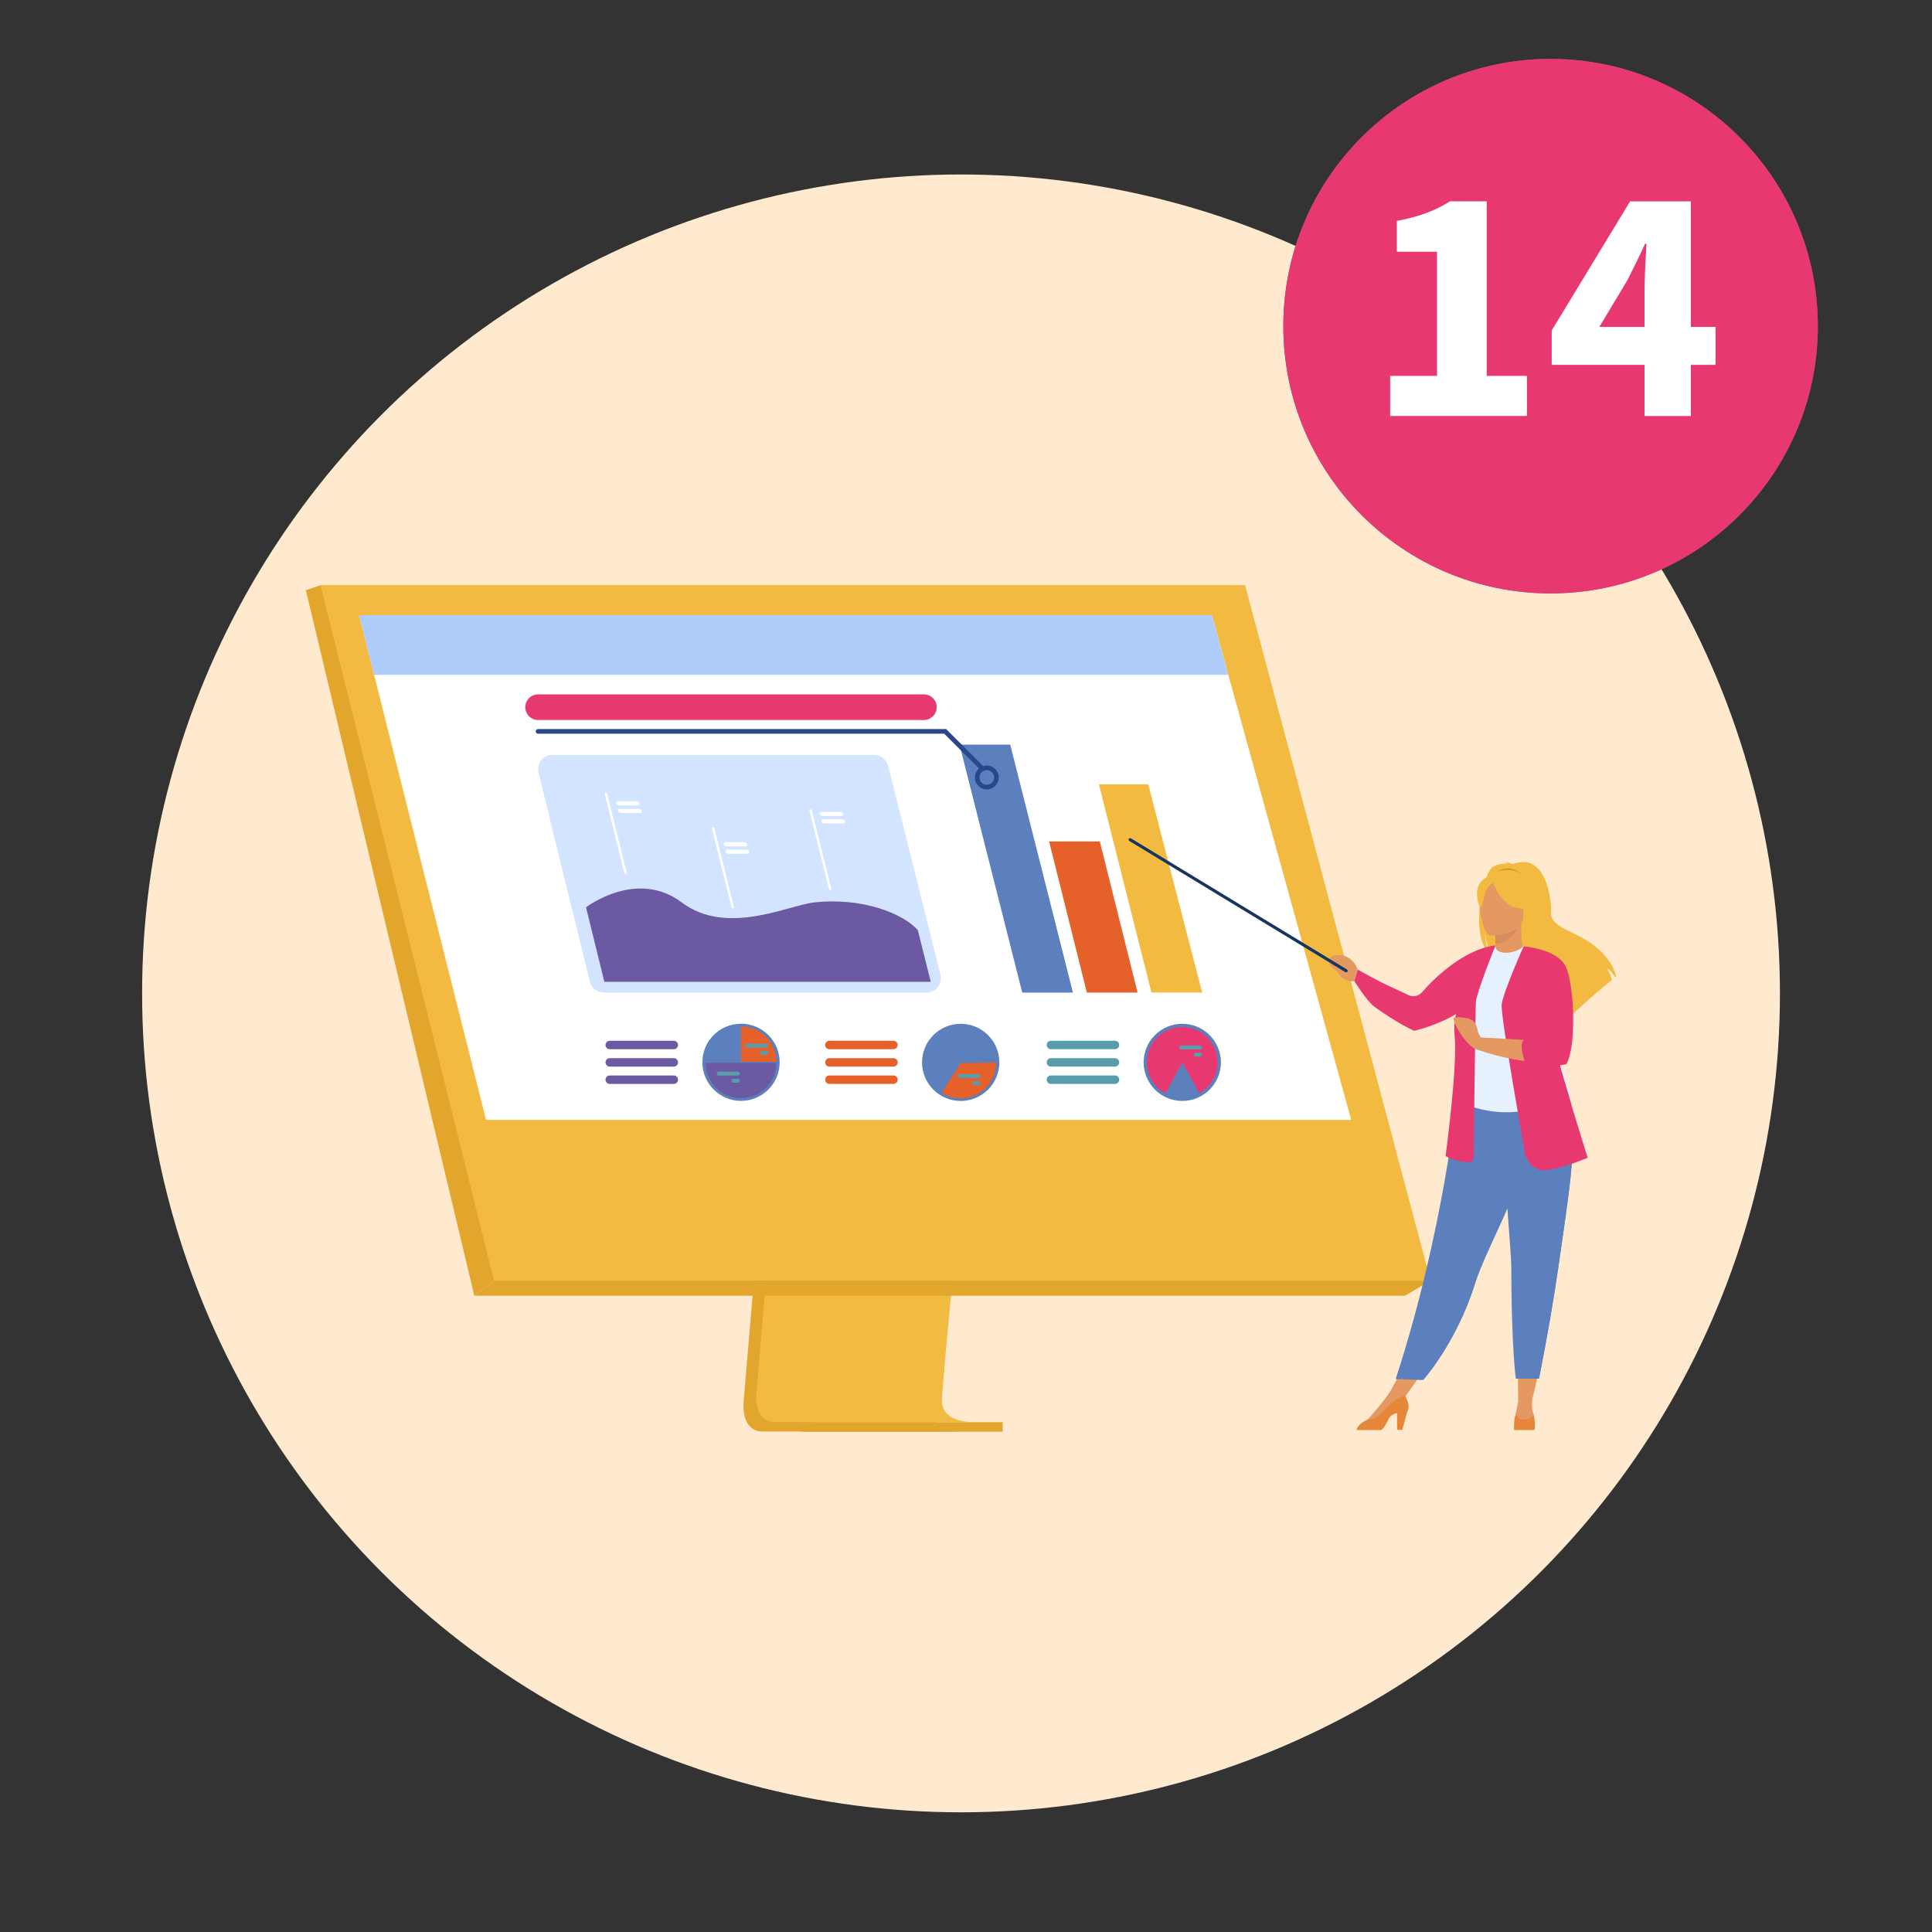 <?xml version="1.0" encoding="UTF-8"?>
<svg id="Layer_1" data-name="Layer 1" xmlns="http://www.w3.org/2000/svg" viewBox="0 0 283.46 283.46">
  <rect x="0" y="0" width="283.46" height="283.46" fill="#333333" stroke="none"/>
  <defs>
    <style>
      .cls-1 {
        fill: none;
      }

      .cls-2 {
        fill: #afcdfb;
      }

      .cls-3 {
        fill: #e49963;
      }

      .cls-4 {
        fill: #fff;
      }

      .cls-5 {
        fill: #e56129;
      }

      .cls-6 {
        fill: #d68d5d;
      }

      .cls-7 {
        fill: #e83870;
      }

      .cls-8 {
        fill: #599dad;
      }

      .cls-9 {
        fill: #ffeacf;
      }

      .cls-10 {
        fill: #6b59a1;
      }

      .cls-11 {
        fill: #e2a62d;
      }

      .cls-12 {
        fill: #e7f1fd;
      }

      .cls-13 {
        fill: #163560;
      }

      .cls-14 {
        fill: #e58638;
      }

      .cls-15 {
        fill: #d2e4ff;
      }

      .cls-16 {
        fill: #f2ba40;
      }

      .cls-17 {
        fill: #5c80bd;
      }

      .cls-18 {
        fill: #2b478b;
      }
    </style>
  </defs>
  <circle class="cls-9" cx="141" cy="145.75" r="120.15"/>
  <circle class="cls-10" cx="227.5" cy="47.85" r="39.21"/>
  <g>
    <rect class="cls-1" x="198.87" y="26.29" width="55.67" height="50.06"/>
    <path class="cls-4" d="M217.06,55.15h6.88v-18.22h-5.9v-4.52c3.38-.64,5.61-1.5,7.81-2.87h5.38v25.61h5.9v5.88h-20.07v-5.88Z"/>
  </g>
  <circle class="cls-7" cx="227.5" cy="47.85" r="39.21"/>
  <g>
    <rect class="cls-1" x="198.87" y="26.29" width="55.67" height="50.06"/>
    <path class="cls-4" d="M203.96,55.15h6.88v-18.22h-5.9v-4.52c3.38-.64,5.61-1.5,7.81-2.87h5.38v25.61h5.9v5.88h-20.07v-5.88Z"/>
    <path class="cls-4" d="M241.28,42.82c0-2,.18-5.05.28-7.05h-.2c-.79,1.78-1.69,3.52-2.58,5.32l-4.13,6.88h17.06v5.56h-24.05v-5.04l11.5-18.94h8.92v31.49h-6.8v-18.21Z"/>
  </g>
  <g>
    <path class="cls-11" d="M115.65,127.96l-6.52,77.37s-.68,4.69,2.81,4.7c5.75.01,28.6,0,28.6,0,0,0-4.32-.98-4.27-3.17.06-2.59,7.62-79.63,7.62-79.63l-28.24.73Z"/>
    <path class="cls-16" d="M142.4,208.62c-1.13,0-22.96.07-28.55,0-2.44-.03-2.87-2.16-2.89-3.55-.01-.66.07-1.15.07-1.15l.17-2.01.43-5.13.38-4.53.49-5.82.41-4.91,4.63-54.98,28.24-.73s-3.18,32.24-5.43,55.71c-.25,2.61-.49,5.12-.71,7.46-.07.75-.14,1.48-.21,2.19-.21,2.22-.4,4.26-.57,6.06-.09.95-.17,1.83-.24,2.64-.29,3.16-.46,5.19-.46,5.57,0,.22.02.43.05.63.46,2.47,3.75,2.55,4.17,2.55Z"/>
    <polygon class="cls-16" points="182.65 85.85 47.07 85.85 62.95 149.52 65.12 158.24 72.52 187.89 209.9 187.89 182.65 85.85"/>
    <polygon class="cls-11" points="47.07 85.85 44.87 86.58 69.59 190.11 72.52 187.89 47.07 85.85"/>
    <polygon class="cls-11" points="69.59 190.11 206.13 190.11 209.9 187.89 72.52 187.89 69.59 190.11"/>
    <rect class="cls-11" x="117.54" y="208.65" width="29.56" height="1.4" transform="translate(264.65 418.71) rotate(180)"/>
    <path class="cls-16" d="M142.51,208.66c-1.13,0-23.07.04-28.67-.03-2.44-.03-2.87-2.16-2.89-3.55l27.67-5.2c-.29,3.16-.46,5.19-.46,5.57,0,.22.02.43.05.63.46,2.47,3.86,2.58,4.28,2.58Z"/>
    <polygon class="cls-16" points="131.08 167.85 72.52 187.89 67.52 167.84 131.08 167.85"/>
    <polygon class="cls-16" points="182.65 85.85 47.07 85.85 67.5 167.84 204.55 167.86 182.65 85.85"/>
  </g>
  <polygon class="cls-4" points="198.25 164.31 71.31 164.31 56.93 107.14 55.83 102.75 54.89 99.01 52.69 90.25 177.8 90.25 180.22 99.01 181.25 102.75 182.46 107.14 198.25 164.31"/>
  <polygon class="cls-2" points="177.8 90.25 52.69 90.25 54.89 99.01 180.22 99.01 177.8 90.25"/>
  <g>
    <g>
      <g>
        <path class="cls-17" d="M108.72,150.2c3.13,0,5.67,2.54,5.67,5.66s-2.54,5.66-5.67,5.66-5.67-2.54-5.67-5.66,2.54-5.66,5.67-5.66Z"/>
        <g>
          <path class="cls-10" d="M89.46,152.7h9.4c.34,0,.62.28.62.62h0c0,.34-.28.62-.62.62h-9.4c-.34,0-.62-.28-.62-.62h0c0-.34.28-.62.62-.62Z"/>
          <path class="cls-10" d="M89.46,155.25h9.4c.34,0,.62.28.62.62h0c0,.34-.28.62-.62.62h-9.4c-.34,0-.62-.28-.62-.62h0c0-.34.28-.62.62-.62Z"/>
          <path class="cls-10" d="M89.46,157.79h9.4c.34,0,.62.28.62.62s-.28.62-.62.62h-9.4c-.34,0-.62-.28-.62-.62s.28-.62.62-.62Z"/>
        </g>
        <path class="cls-5" d="M113.91,155.78h-5.19v-5.18c2.87,0,5.19,2.32,5.19,5.18Z"/>
        <path class="cls-10" d="M103.53,155.95h10.39c0,2.86-2.33,5.18-5.19,5.18h0c-2.87,0-5.19-2.32-5.19-5.18Z"/>
        <g>
          <path class="cls-8" d="M109.62,153.12h2.82c.16,0,.29.13.29.29s-.13.29-.29.29h-2.82c-.16,0-.29-.13-.29-.29s.13-.29.29-.29Z"/>
          <path class="cls-8" d="M111.8,154.18h.64c.16,0,.29.13.29.29s-.13.29-.29.29h-.64c-.16,0-.29-.13-.29-.29s.13-.29.29-.29Z"/>
        </g>
        <g>
          <path class="cls-8" d="M105.43,157.22h2.82c.16,0,.29.13.29.29s-.13.29-.29.29h-2.82c-.16,0-.29-.13-.29-.29s.13-.29.29-.29Z"/>
          <path class="cls-8" d="M107.61,158.28h.64c.16,0,.29.13.29.29h0c0,.16-.13.29-.29.29h-.64c-.16,0-.29-.13-.29-.29h0c0-.16.13-.29.29-.29Z"/>
        </g>
      </g>
      <g>
        <path class="cls-17" d="M146.62,155.87c0-3.13-2.54-5.66-5.67-5.66s-5.67,2.54-5.67,5.66,2.54,5.66,5.67,5.66,5.67-2.54,5.67-5.66Z"/>
        <g>
          <path class="cls-5" d="M131.08,153.94h-9.4c-.34,0-.62-.28-.62-.62s.28-.62.62-.62h9.4c.34,0,.62.28.62.62s-.28.62-.62.62Z"/>
          <path class="cls-5" d="M121.69,155.25h9.4c.34,0,.62.28.62.62s-.28.62-.62.62h-9.4c-.34,0-.62-.28-.62-.62s.28-.62.62-.62Z"/>
          <path class="cls-5" d="M121.69,157.79h9.4c.34,0,.62.28.62.62h0c0,.34-.28.62-.62.62h-9.4c-.34,0-.62-.28-.62-.62h0c0-.34.28-.62.62-.62Z"/>
        </g>
        <path class="cls-5" d="M140.95,155.96l5.19-.07s0,.04,0,.07c0,2.86-2.33,5.18-5.19,5.18-1.03,0-1.98-.3-2.79-.81l2.79-4.38Z"/>
        <g>
          <path class="cls-8" d="M140.76,157.59h2.82c.16,0,.29.13.29.29h0c0,.16-.13.29-.29.29h-2.82c-.16,0-.29-.13-.29-.29h0c0-.16.13-.29.29-.29Z"/>
          <path class="cls-8" d="M142.94,158.65h.64c.16,0,.29.13.29.29s-.13.29-.29.29h-.64c-.16,0-.29-.13-.29-.29s.13-.29.29-.29Z"/>
        </g>
      </g>
      <g>
        <path class="cls-17" d="M179.13,155.87c0-3.13-2.54-5.66-5.67-5.66s-5.67,2.54-5.67,5.66,2.54,5.66,5.67,5.66,5.67-2.54,5.67-5.66Z"/>
        <path class="cls-7" d="M173.46,150.68c2.87,0,5.19,2.32,5.19,5.18,0,1.96-1.09,3.67-2.7,4.55-.83-1.54-2.49-4.55-2.49-4.55l-2.46,4.57c-1.63-.88-2.73-2.59-2.73-4.57,0-2.86,2.32-5.18,5.19-5.18Z"/>
        <g>
          <path class="cls-8" d="M154.19,152.7h9.4c.34,0,.62.28.62.62h0c0,.34-.28.62-.62.62h-9.4c-.34,0-.62-.28-.62-.62h0c0-.34.28-.62.62-.62Z"/>
          <path class="cls-8" d="M154.19,155.25h9.4c.34,0,.62.28.62.62s-.28.62-.62.62h-9.4c-.34,0-.62-.28-.62-.62s.28-.62.62-.62Z"/>
          <path class="cls-8" d="M154.19,157.79h9.4c.34,0,.62.28.62.62s-.28.62-.62.62h-9.4c-.34,0-.62-.28-.62-.62s.28-.62.62-.62Z"/>
        </g>
        <g>
          <path class="cls-8" d="M173.27,153.39h2.82c.16,0,.29.13.29.29s-.13.29-.29.29h-2.82c-.16,0-.29-.13-.29-.29s.13-.29.29-.29Z"/>
          <path class="cls-8" d="M175.45,154.45h.64c.16,0,.29.13.29.29h0c0,.16-.13.29-.29.29h-.64c-.16,0-.29-.13-.29-.29h0c0-.16.13-.29.29-.29Z"/>
        </g>
      </g>
    </g>
    <g>
      <path class="cls-15" d="M135.93,145.63h-47.34c-.97,0-1.82-.66-2.05-1.6l-7.53-30.66c-.33-1.33.68-2.61,2.05-2.61h47.19c.97,0,1.81.66,2.05,1.6l7.68,30.66c.33,1.33-.67,2.62-2.05,2.62Z"/>
      <path class="cls-10" d="M85.99,133.11s7.42-5.68,14.03-.71c6.62,4.97,15.53.44,19.46,0,6.83-.76,12.92,1.53,15.18,4.06l1.9,7.59h-47.89l-2.69-10.94Z"/>
      <polygon class="cls-4" points="91.98 128.17 91.61 128.17 88.69 116.35 89.06 116.35 91.98 128.17"/>
      <polygon class="cls-4" points="107.73 133.25 107.36 133.25 104.42 121.42 104.79 121.42 107.73 133.25"/>
      <polygon class="cls-4" points="122.02 130.57 121.65 130.57 118.7 118.74 119.07 118.74 122.02 130.57"/>
      <path class="cls-4" d="M93.63,118.16h-2.83c-.17,0-.34-.14-.38-.31h0c-.04-.17.06-.31.23-.31h2.83c.17,0,.34.14.38.31h0c.04.17-.06.31-.23.31Z"/>
      <path class="cls-4" d="M93.9,119.27h-2.83c-.17,0-.34-.14-.38-.31h0c-.04-.17.06-.31.23-.31h2.83c.17,0,.34.14.38.31h0c.04.17-.06.31-.23.31Z"/>
      <path class="cls-4" d="M109.39,124.18h-2.83c-.17,0-.34-.14-.38-.31h0c-.04-.17.06-.31.23-.31h2.83c.17,0,.34.14.38.31h0c.04.17-.06.31-.23.31Z"/>
      <path class="cls-4" d="M109.66,125.27h-2.83c-.17,0-.34-.14-.38-.31h0c-.04-.17.06-.31.23-.31h2.83c.17,0,.34.14.38.31h0c.04.17-.06.31-.23.31Z"/>
      <path class="cls-4" d="M123.47,119.73h-2.83c-.17,0-.34-.14-.38-.31h0c-.04-.17.06-.31.23-.31h2.83c.17,0,.34.14.38.31h0c.04.17-.06.31-.23.31Z"/>
      <path class="cls-4" d="M123.74,120.81h-2.83c-.17,0-.34-.14-.38-.31h0c-.04-.17.06-.31.23-.31h2.83c.17,0,.34.14.38.31h0c.04.17-.06.31-.23.31Z"/>
    </g>
    <polygon class="cls-16" points="176.38 145.63 168.94 145.63 161.23 115.08 168.47 115.08 176.38 145.63"/>
    <polygon class="cls-5" points="166.9 145.63 159.46 145.63 153.92 123.45 161.36 123.45 166.9 145.63"/>
    <polygon class="cls-17" points="157.42 145.63 149.98 145.63 140.78 109.25 148.22 109.25 157.42 145.63"/>
    <g>
      <path class="cls-18" d="M144.78,115.82c.96,0,1.75-.78,1.75-1.75s-.78-1.75-1.75-1.75-1.75.78-1.75,1.75.78,1.75,1.75,1.75ZM144.78,113c.59,0,1.07.48,1.07,1.07s-.48,1.07-1.07,1.07-1.07-.48-1.07-1.07.48-1.07,1.07-1.07Z"/>
      <path class="cls-18" d="M144.04,113c.09,0,.17-.03.24-.1.13-.13.13-.35,0-.48l-5.46-5.45h-59.88c-.19,0-.34.15-.34.34s.15.34.34.34h59.59l5.26,5.25c.07.07.15.1.24.1Z"/>
    </g>
    <path class="cls-7" d="M78.95,105.64h56.6c1.04,0,1.88-.84,1.88-1.88h0c0-1.04-.84-1.88-1.88-1.88h-56.6c-1.04,0-1.88.84-1.88,1.88h0c0,1.04.84,1.88,1.88,1.88Z"/>
  </g>
  <g>
    <g>
      <polygon class="cls-3" points="226.05 200.11 224.73 205.66 222.75 205.65 222.67 200.11 226.05 200.11"/>
      <polygon class="cls-3" points="209.4 200.34 205.64 205.66 204.17 203.78 206.44 199.61 209.4 200.34"/>
      <path class="cls-16" d="M219.17,127.1c.68-.39,1.5-.43,2.07-.4-.15-.15-.44-.21-.44-.21.36-.05,1.15.3,1.15.3,4.94-1.9,5.72,5.36,5.61,7.05-.1,1.69,1.66,2.24,4.23,3.57,4.9,2.54,5.33,5.93,5.33,5.93-.04.02-.08.05-.12.08-.24-.41-.74-1.18-1.17-1.3.02.04.5,1.06.68,1.65-1.45,1.1-4.15,3.53-6.04,5.26,0-.34,0-.82-.13-1.07l-.23,1.4c-1.01.93-1.71,1.58-1.71,1.58.12-1.36-6.18-8.56-9.46-10.71-.8-1.18-1.08-3.25-1.11-3.42.14,1.65.42,2.57.67,3.09-2.78-2.56-1.16-11.77.65-12.8Z"/>
      <path class="cls-3" d="M219.15,140.34s1.59.84,2.79.51c1.13-.31,1.88-1.78,1.86-1.78-.48-.1-.62-.75-.61-3.59l-.22.04-3.65.72s.08,1.15.09,2.23c0,.91-.05,1.77-.26,1.87Z"/>
      <path class="cls-14" d="M223.28,128.29s-1.8-1.91-4.06-.1c0,0,1.32-.23,4.06.1Z"/>
      <path class="cls-6" d="M219.33,136.24s.08,1.15.09,2.23c2.04-.06,3.12-1.92,3.57-2.95l-3.65.72Z"/>
      <path class="cls-16" d="M223.36,135.12s1.07-1.69,1.33-3.13c.18-1.03-.34-4.85-4.19-4.3,0,0-1.12.11-2.17.82-.84.56-2.04,1.78-.69,5.12l.35,1.13,5.37.38Z"/>
      <path class="cls-17" d="M204.77,202.33l1.94.06,2.1.06s4.84-5.38,7.56-14.01c.06-.2.13-.4.2-.61,1.49-4.33,4.57-9.76,6.19-14.67.26-.78.49-1.52.7-2.22.07-.22.13-.44.19-.66,1.2-4.15,1.54-6.87,1.86-9.79l-11.72.09s-1.89,19.88-9.01,41.73Z"/>
      <path class="cls-12" d="M215.42,153.87c.03,5.57-.82,7.96-.82,7.96,0,0,5.02,2.55,10.98.67.07-.02,4.94-1.13,4.94-1.13-.1-.23-.99-3.98-1.08-4.19-1.26-2.7-2.22-3.88-2.37-4.71-.28-1.55-.28-3.15-.15-4.67.36-4,1.45-7.33,1.45-7.33-1.63-.37-3.15-1.02-4.84-1.65-.39.48-1.58.99-2.61.97-1.19-.03-1.57-.53-1.51-1.09-1.27.7-2.28,1.37-2.28,1.37-1.08,1.87-3.26,3.68-3.42,6.54-.04.7,1.7,7.1,1.7,7.26Z"/>
      <path class="cls-7" d="M208.62,145.6c1.72-2.01,6.18-6.36,10.78-6.89l-3.97,7.72s-.22,1.32-1.4,2.09c-2.88,1.89-6.54,2.72-6.54,2.72,0,0-2.48-1.08-5.87-3.56-1.06-.78-2.93-3.75-2.93-3.75l.5-1.68s3.17,1.77,4.31,2.28c.65.29,2.13.99,3.18,1.48.67.31,1.46.14,1.94-.42Z"/>
      <path class="cls-3" d="M218.65,137.27s4.84.08,4.84-2.93c0-3.01.63-5.02-2.46-5.2-3.09-.18-3.69.97-3.93,1.97-.25,1,.29,6.06,1.55,6.16Z"/>
      <path class="cls-16" d="M218.83,129.06s1.32,3.53,3.36,4.05c2.03.52,2.91-.02,2.91-.02,0,0-.89-1.41-1.21-3.57,0,0-4.06-2.14-5.06-.46Z"/>
      <path class="cls-16" d="M219.15,129.35s-.99.79-1.23,1.55c-.24.77-.35,2.34-.81,2.29,0,0-1-2.4.12-3.75,1.19-1.44,1.92-.09,1.92-.09Z"/>
      <path class="cls-3" d="M199.19,142.26s-.68-2.45-3.38-2.11c-.31.1-1.22.46-.64,1.43.43.71.61.35,1.28,1.3.67.96,1.4,1.18,2.23,1.06l.5-1.68Z"/>
      <path class="cls-3" d="M224.79,205.35s-.16,1.1.25,2.28c0,0,.32,1.47-1.13,1.5-1.45.03-1.81-.11-1.65-1.01.16-.9.48-2.47.48-2.47l2.05-.3Z"/>
      <path class="cls-14" d="M222.13,209.76s.03.02.09.05h2.85c.05-.03.08-.05.08-.05.16-.74-.1-2.13-.1-2.13-1.65,1.51-2.68-.04-2.68-.04-.27.64-.24,2.17-.24,2.17Z"/>
      <path class="cls-3" d="M200.67,208.27s2.68-2.97,3.5-4.48l1.99,1.02-4.45,4.18-1.04-.14v-.58Z"/>
      <path class="cls-14" d="M199.01,209.81h3.67c.35-.26.68-.87,1.09-1.69.22-.44.71-.68,1.21-.81v2.47h.76l.72-2.63c.47-.87.04-1.66-.3-2.35-.39,0-1.43.26-3.41,2.49-.65.73-1.37.99-2.08.97-.01,0-.02.01-.03.02-1.19.54-1.54,1.2-1.63,1.53Z"/>
      <path class="cls-7" d="M219.42,138.71s-2.8,6.9-2.88,8.3c-.08,1.4-.33,22.84-.33,22.84,0,0,.16.99-1.73.58-1.89-.41-2.39-.82-2.39-.82,0,0,1.81-13.23,1.32-17.82-.49-4.6,3.78-12.1,3.78-12.1l2.22-.96Z"/>
      <path class="cls-17" d="M206.71,202.39l2.1.06s4.84-5.38,7.56-14.01c.06-.2.13-.4.2-.61,1.49-4.33,4.57-9.76,6.19-14.67.26-.78.49-1.52.7-2.22.07-.22.13-.44.19-.66l-1.73-1.31s-5.18,8.38-6.79,16.26c-1.39,6.85-6.98,15.09-8.42,17.14Z"/>
      <path class="cls-17" d="M221.74,185.98c-.03,3.83.16,12.65.66,16.3h1.86c1.03,0,1.54-.01,1.54-.01,1.25-6.35,2.15-11.6,2.8-16.12.53-3.71,1.01-6.9,1.37-9.64.37-2.76.62-5.07.71-7.02.01-.31.02-.61.03-.9,0-.29,0-.58,0-.85l-10.13-.99c.13,6.72,1.17,16.99,1.15,19.22Z"/>
      <path class="cls-17" d="M224.26,202.28c1.03,0,1.54-.01,1.54-.01,1.25-6.35,2.15-11.6,2.8-16.12.53-3.71,1.01-6.9,1.37-9.64.37-2.76.62-5.07.71-7.02l-3.72,2.18s2.37.84,1.47,7.16c-.91,6.32-2.91,22.55-4.17,23.45Z"/>
      <path class="cls-7" d="M223.78,169.43s.71,2.57,3.18,2.25c2.47-.33,5.98-1.81,5.98-1.81,0,0-1.05-3.33-2.37-7.7-1.59-5.29-3.55-12.12-4.48-16.42-.26-1.21-.44-2.21-.5-2.93l-2.05-3.97s-3.05,6.84-3.22,8.57c-.16,1.73,3.46,22.01,3.46,22.01Z"/>
      <path class="cls-3" d="M226.24,147.16l-2.7-8.31s3.41,1.01,5.13,1.88c0,0,1.07,1.38,1.73,4.56,0,0,.7,7.64-.86,10.43,0,0-4.94.99-12.84-1.73v-1.81s8.64.45,10.41.66l-.87-5.68Z"/>
      <path class="cls-7" d="M223.89,151.03c.11,2.79.77,8.21,6.64,11.12.02,0,.03.02.05.02-1.59-5.29-3.55-12.12-4.48-16.42-1.08,1.61-2.26,3.74-2.2,5.28Z"/>
      <path class="cls-7" d="M223.54,138.85s5.01.35,6.22,3.04c1.21,2.68,1.59,11.61.05,14.24,0,0-2.11.6-5.85-.1-.05,0-.09-.02-.14-.03,0,0-1.19-2.92-.12-3.49,0,0,3.15.16,2.83-.88-.33-1.04-2.98-12.78-2.98-12.78Z"/>
      <path class="cls-3" d="M217.59,152.66s-.69-.83-.84-1.68c-.15-.85-.6-1.48-1.79-1.64-1.19-.16-1.7-.17-1.7.16,0,.33.97,2.67,2.68,4.06,1.7,1.39,1.65-.9,1.65-.9Z"/>
    </g>
    <path class="cls-13" d="M197.51,142.66s-.08-.01-.12-.03l-31.69-19.24c-.11-.07-.14-.21-.08-.31.07-.11.21-.14.31-.08l31.69,19.24c.11.07.14.21.08.31-.04.07-.12.11-.2.11Z"/>
  </g>
</svg>